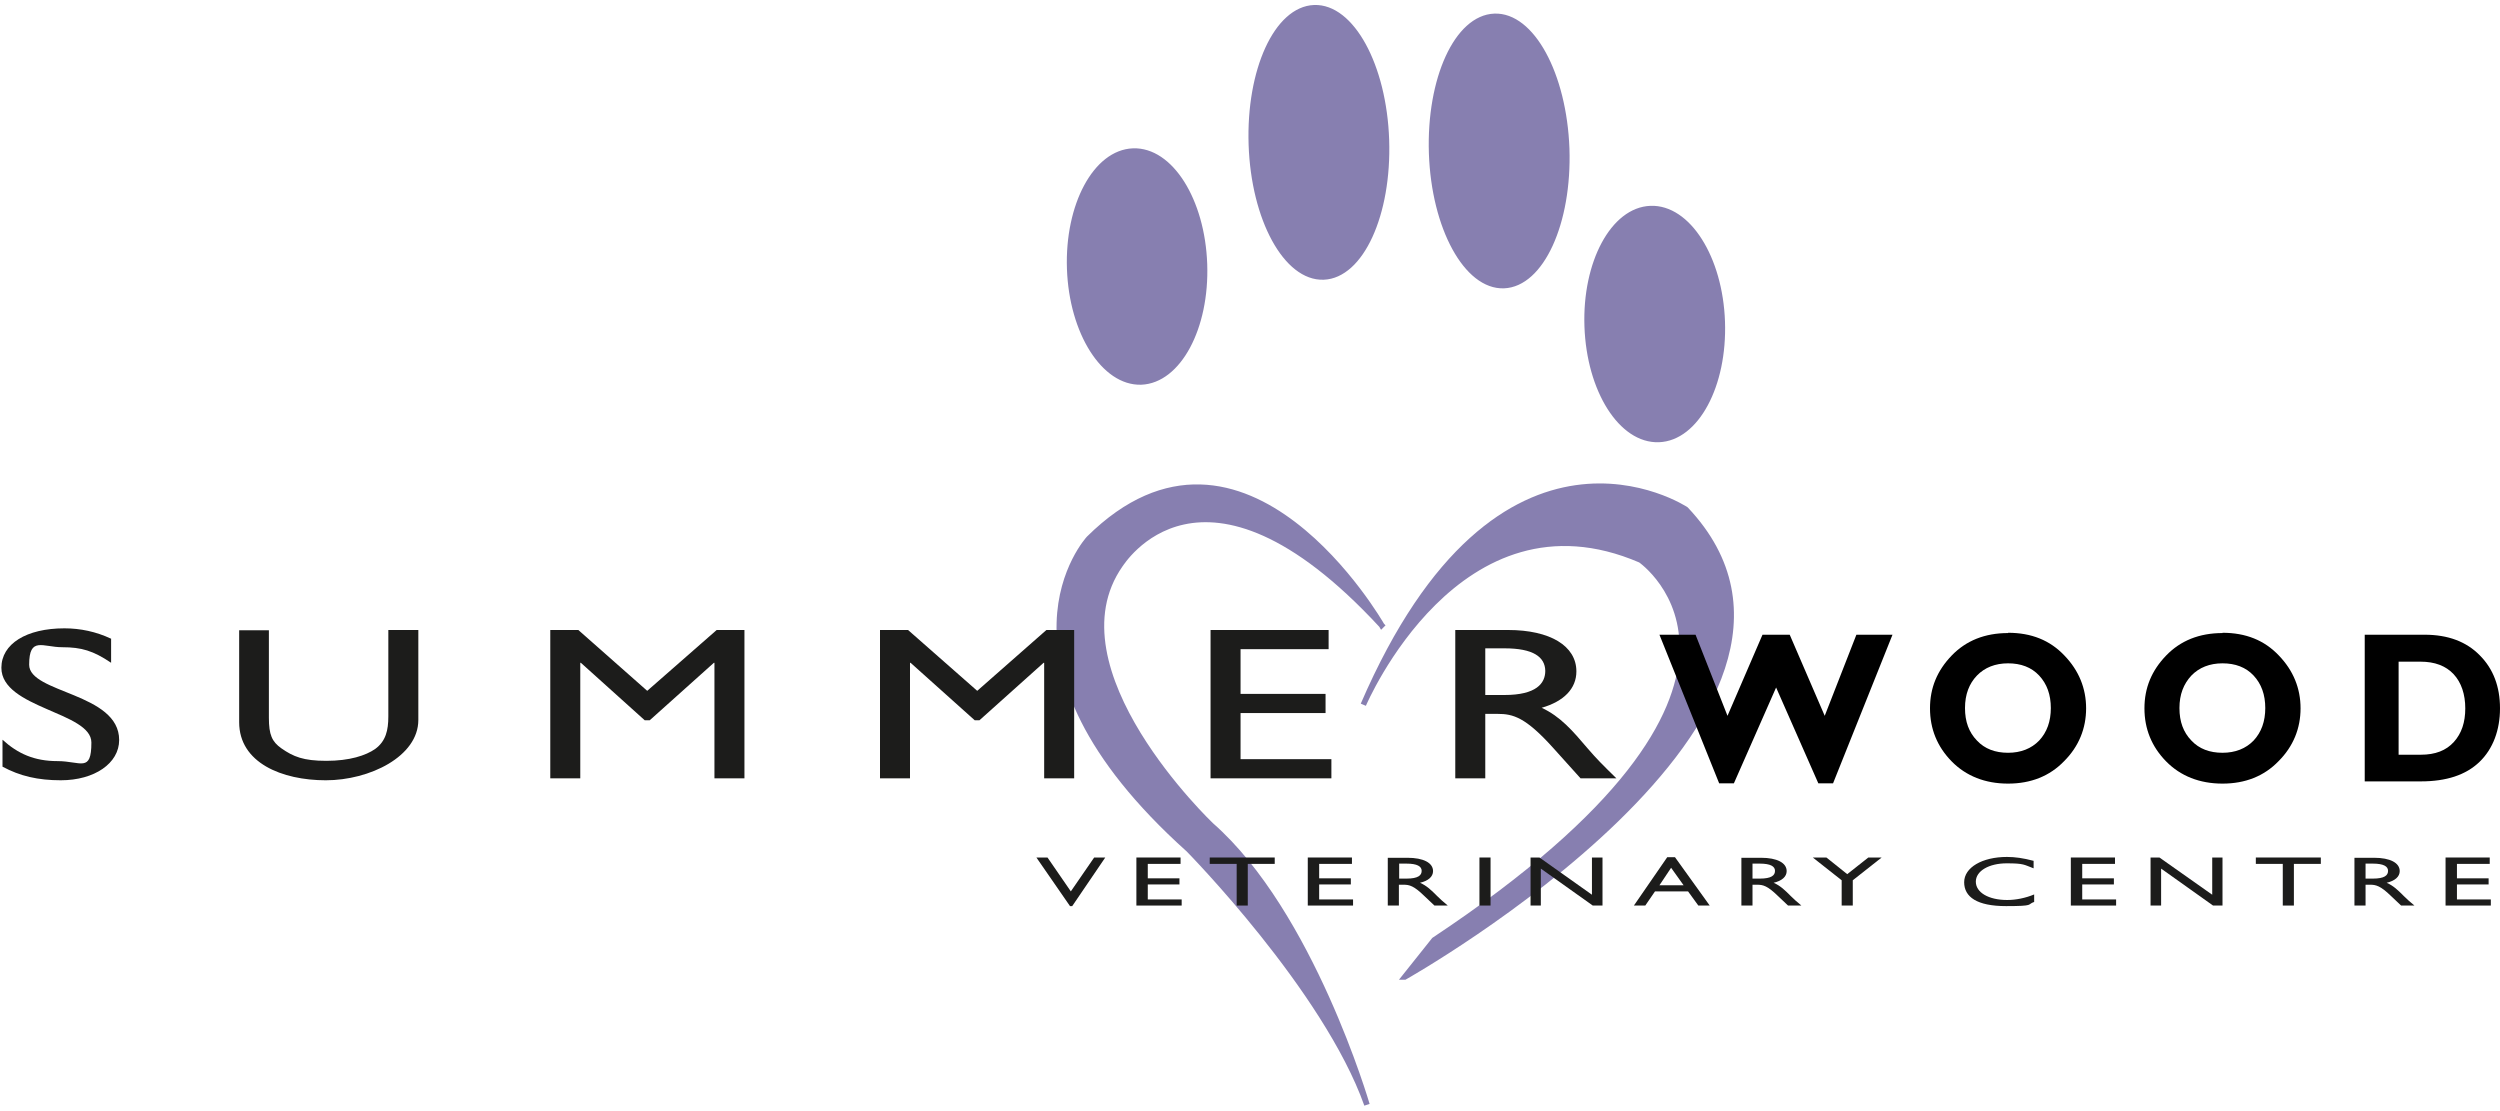 <?xml version="1.0" encoding="UTF-8"?>
<svg id="Layer_1" data-name="Layer 1" xmlns="http://www.w3.org/2000/svg" version="1.1" viewBox="0 0 900 400">
  <defs>
    <style>
      .cls-1 {
        fill: #000;
      }

      .cls-1, .cls-2, .cls-3, .cls-4 {
        stroke-width: 0px;
      }

      .cls-2, .cls-3 {
        fill: #1c1c1b;
      }

      .cls-2, .cls-4 {
        fill-rule: evenodd;
      }

      .cls-4 {
        fill: #877fb0;
      }

      .cls-5 {
        stroke-width: 2px;
      }

      .cls-5, .cls-6 {
        fill: none;
        stroke: #877fb0;
        stroke-miterlimit: 3.9;
      }

      .cls-6 {
        stroke-width: 2px;
      }
    </style>
  </defs>
  <path class="cls-4" d="M505.7,351.7s169.8-95.6,101.2-168.3c0,0-66.7-44.1-116.1,70.3,0,0,34.1-80.4,99.8-52.1,0,0,64.7,44.5-74.3,136.8l-10.6,13.3Z"/>
  <path class="cls-5" d="M505.7,351.7s169.8-95.6,101.2-168.3c0,0-66.7-44.1-116.1,70.3,0,0,34.1-80.4,99.8-52.1,0,0,64.7,44.5-74.3,136.8l-10.6,13.3h0Z"/>
  <path class="cls-4" d="M497.4,225.1s-49.5-86.6-105.4-31.2c0,0-40.3,43.5,35.9,111.9,0,0,49.4,50.2,64.2,91.9,0,0-20.1-69-56.1-100.6,0,0-59.1-56.1-32.7-93.8.2,0,29.1-48.5,94.1,21.8"/>
  <path class="cls-5" d="M497.4,225.1s-49.5-86.6-105.4-31.2c0,0-40.3,43.5,35.9,111.9,0,0,49.4,50.2,64.2,91.9,0,0-20.1-69-56.1-100.6,0,0-59.1-56.1-32.7-93.8.2,0,29.1-48.5,94.1,21.8h0Z"/>
  <path class="cls-4" d="M385.1,96.8c-.8-22.9,9.4-41.9,22.8-42.4s24.9,17.7,25.7,40.7c.8,22.9-9.4,41.9-22.8,42.4-13.3.4-24.9-17.8-25.7-40.7"/>
  <path class="cls-6" d="M385.1,96.8c-.8-22.9,9.4-41.9,22.8-42.4s24.9,17.7,25.7,40.7c.8,22.9-9.4,41.9-22.8,42.4-13.3.4-24.9-17.8-25.7-40.7h0Z"/>
  <path class="cls-4" d="M450.5,52.1c-.9-26.8,9.2-48.8,22.6-49.3s25.1,20.8,26,47.6-9.2,48.8-22.6,49.3-25.1-20.8-26-47.6"/>
  <path class="cls-6" d="M450.5,52.1c-.9-26.8,9.2-48.8,22.6-49.3s25.1,20.8,26,47.6-9.2,48.8-22.6,49.3-25.1-20.8-26-47.6h0Z"/>
  <path class="cls-4" d="M515.4,55.2c-.9-26.8,9.2-48.8,22.6-49.3,13.4-.5,25,20.8,26,47.6.9,26.8-9.2,48.8-22.6,49.3-13.4.5-25.1-20.9-26-47.6"/>
  <path class="cls-6" d="M515.4,55.2c-.9-26.8,9.2-48.8,22.6-49.3,13.4-.5,25,20.8,26,47.6.9,26.8-9.2,48.8-22.6,49.3-13.4.5-25.1-20.9-26-47.6h0Z"/>
  <path class="cls-4" d="M571.4,117.5c-.8-22.9,9.4-41.9,22.8-42.4,13.4-.5,25,17.7,25.8,40.7s-9.4,41.9-22.8,42.4c-13.5.5-25-17.7-25.8-40.7"/>
  <path class="cls-6" d="M571.4,117.5c-.8-22.9,9.4-41.9,22.8-42.4,13.4-.5,25,17.7,25.8,40.7s-9.4,41.9-22.8,42.4c-13.5.5-25-17.7-25.8-40.7h0Z"/>
  <path class="cls-2" d="M39.9,229.9c-5.3-2.5-11-3.7-16.7-3.7-13.7,0-22.7,5.6-22.7,14.2,0,14.6,32.4,15.9,32.4,26.9s-3.8,6.7-12.2,6.7-14.3-2.7-19.8-7.7v9.7c6.3,3.4,12.8,4.9,21,4.9,12.1,0,21-6.1,21-14.5,0-17-32.4-16.8-32.4-27.1s4.9-6.3,11.9-6.3,11.2,1.3,17.6,5.6v-8.7h0Z"/>
  <path class="cls-2" d="M150.5,226.8h-10.7v31.1c0,5-.9,8.9-4.7,11.7-3.4,2.4-9.3,4.3-17.6,4.3s-11.9-1.5-16.2-4.5c-3.4-2.4-4.5-4.9-4.5-11v-31.5h-10.7v33.1c0,14.6,15.4,20.9,31.2,20.9s33.3-8.6,33.3-21.7v-32.4h-.1Z"/>
  <polygon class="cls-2" points="268 226.8 258 226.8 233 248.7 208.2 226.8 198.1 226.8 198.1 280.2 208.9 280.2 208.9 238.6 209.1 238.6 232.1 259.3 233.9 259.3 257 238.6 257.2 238.6 257.2 280.2 268 280.2 268 226.8"/>
  <polygon class="cls-2" points="386.7 226.8 376.7 226.8 351.8 248.7 326.9 226.8 316.8 226.8 316.8 280.2 327.6 280.2 327.6 238.6 327.8 238.6 350.9 259.3 352.6 259.3 375.7 238.6 375.9 238.6 375.9 280.2 386.7 280.2 386.7 226.8"/>
  <polygon class="cls-2" points="478.3 226.8 435.8 226.8 435.8 280.2 479.3 280.2 479.3 273.3 446.6 273.3 446.6 256.7 477.2 256.7 477.2 249.8 446.6 249.8 446.6 233.7 478.3 233.7 478.3 226.8"/>
  <path class="cls-2" d="M534.7,233.4h6.9c10.4,0,14.6,3.1,14.7,8.1,0,4.5-3.2,8.7-14.7,8.7h-6.9v-16.8ZM523.9,226.8v53.4h10.8v-23.2h4.5c5.5,0,10,1.2,19.9,12.2l9.9,11h12.9c-5.2-5.1-7-6.9-10.2-10.6-5.7-6.7-9.9-11.6-16.7-14.8,8-2.3,12.5-6.9,12.5-13.1,0-9.2-9.5-14.9-24.6-14.9h-19Z"/>
  <polygon class="cls-2" points="397.9 308.7 393.9 308.7 385.5 320.9 377.1 308.7 373.1 308.7 385.2 326.2 386 326.2 397.9 308.7"/>
  <polygon class="cls-2" points="425 308.7 409.1 308.7 409.1 326 425.4 326 425.4 323.8 413.2 323.8 413.2 318.4 424.6 318.4 424.6 316.2 413.2 316.2 413.2 311 425 311 425 308.7"/>
  <polygon class="cls-2" points="458.9 308.7 435.5 308.7 435.5 311 445.2 311 445.2 326 449.2 326 449.2 311 458.9 311 458.9 308.7"/>
  <polygon class="cls-2" points="486.7 308.7 470.8 308.7 470.8 326 487.1 326 487.1 323.8 474.9 323.8 474.9 318.4 486.3 318.4 486.3 316.2 474.9 316.2 474.9 311 486.7 311 486.7 308.7"/>
  <path class="cls-2" d="M503.7,310.9h2.6c3.9,0,5.5,1,5.5,2.6s-1.2,2.8-5.5,2.8h-2.6v-5.4ZM499.6,308.7v17.3h4v-7.5h1.7c2.1,0,3.7.4,7.4,4l3.7,3.5h4.8c-1.9-1.6-2.6-2.2-3.8-3.4-2.1-2.1-3.7-3.7-6.2-4.8,3-.7,4.7-2.2,4.7-4.2,0-3-3.5-4.8-9.2-4.8h-7.1Z"/>
  <rect class="cls-3" x="532.6" y="308.7" width="4" height="17.3"/>
  <polygon class="cls-2" points="576.9 308.7 573.1 308.7 573.1 322.1 554.2 308.7 551 308.7 551 326 554.7 326 554.7 312.7 573.4 326 576.9 326 576.9 308.7"/>
  <path class="cls-2" d="M601.6,312.4l4.5,6.3h-8.7l4.2-6.3ZM603,308.6h-2.8l-12,17.4h4.1l3.5-5.1h11.9l3.7,5.1h4.1l-12.5-17.4Z"/>
  <path class="cls-2" d="M630.9,310.9h2.6c3.9,0,5.5,1,5.5,2.6s-1.2,2.8-5.5,2.8h-2.6v-5.4ZM626.9,308.7v17.3h4v-7.5h1.7c2.1,0,3.7.4,7.4,4l3.7,3.5h4.8c-1.9-1.6-2.6-2.2-3.8-3.4-2.1-2.1-3.7-3.7-6.2-4.8,3-.7,4.7-2.2,4.7-4.2,0-3-3.5-4.8-9.2-4.8h-7.1Z"/>
  <polygon class="cls-2" points="665 314.7 657.5 308.7 652.6 308.7 663 316.9 663 326 667 326 667 316.9 677.4 308.7 672.6 308.7 665 314.7"/>
  <path class="cls-2" d="M732.1,309.9c-3.8-1-6.7-1.4-9.6-1.4-8.9,0-15.4,3.8-15.4,9.1s4.6,8.6,15.1,8.6,7.4-.6,10.1-1.5v-2.7c-3.1,1.3-6.6,2-9.7,2-6.7,0-11.3-2.7-11.3-6.6s4.8-6.6,11.1-6.6,6.2.5,9.7,1.8v-2.7h0Z"/>
  <polygon class="cls-2" points="761.4 308.7 745.5 308.7 745.5 326 761.8 326 761.8 323.8 749.6 323.8 749.6 318.4 761 318.4 761 316.2 749.6 316.2 749.6 311 761.4 311 761.4 308.7"/>
  <polygon class="cls-2" points="800.1 308.7 796.4 308.7 796.4 322.1 777.4 308.7 774.2 308.7 774.2 326 778 326 778 312.7 796.7 326 800.1 326 800.1 308.7"/>
  <polygon class="cls-2" points="835.5 308.7 812.1 308.7 812.1 311 821.8 311 821.8 326 825.8 326 825.8 311 835.5 311 835.5 308.7"/>
  <path class="cls-2" d="M851.6,310.9h2.6c3.9,0,5.5,1,5.5,2.6s-1.2,2.8-5.5,2.8h-2.6v-5.4ZM847.6,308.7v17.3h4v-7.5h1.7c2,0,3.7.4,7.4,4l3.7,3.5h4.8c-1.9-1.6-2.6-2.2-3.8-3.4-2.1-2.1-3.7-3.7-6.2-4.8,3-.7,4.7-2.2,4.7-4.2,0-3-3.5-4.8-9.2-4.8h-7.1Z"/>
  <polygon class="cls-2" points="896.3 308.7 880.4 308.7 880.4 326 896.7 326 896.7 323.8 884.5 323.8 884.5 318.4 895.9 318.4 895.9 316.2 884.5 316.2 884.5 311 896.3 311 896.3 308.7"/>
  <g>
    <path class="cls-1" d="M639.4,247.5l-15.2,34.5h-5.3l-21.5-53.5h13l11.5,29.2,12.6-29.2h9.8l12.6,29.2,11.4-29.2h13l-21.4,53.5h-5.3l-15.2-34.5Z"/>
    <path class="cls-1" d="M722.9,227.8c8.4,0,15.1,2.7,20.3,8.2,5.2,5.4,7.8,11.8,7.8,19s-2.6,13.7-7.9,19c-5.2,5.4-12,8.1-20.2,8.1s-15.1-2.7-20.3-8c-5.2-5.3-7.8-11.7-7.8-19.1s2.6-13.6,7.8-19c5.2-5.4,12-8.1,20.3-8.1ZM722.9,271c4.6,0,8.4-1.5,11.2-4.4,2.8-3,4.2-6.9,4.2-11.7s-1.4-8.7-4.2-11.7c-2.8-3-6.6-4.4-11.2-4.4s-8.4,1.5-11.2,4.4-4.3,6.8-4.3,11.7,1.4,8.7,4.3,11.7c2.8,3,6.6,4.4,11.2,4.4Z"/>
    <path class="cls-1" d="M800.1,227.8c8.4,0,15.1,2.7,20.3,8.2,5.2,5.4,7.8,11.8,7.8,19s-2.6,13.7-7.9,19c-5.2,5.4-12,8.1-20.2,8.1s-15.1-2.7-20.3-8c-5.2-5.3-7.8-11.7-7.8-19.1s2.6-13.6,7.8-19c5.2-5.4,12-8.1,20.3-8.1ZM800.1,271c4.6,0,8.4-1.5,11.2-4.4,2.8-3,4.2-6.9,4.2-11.7s-1.4-8.7-4.2-11.7c-2.8-3-6.6-4.4-11.2-4.4s-8.4,1.5-11.2,4.4c-2.8,3-4.3,6.8-4.3,11.7s1.4,8.7,4.3,11.7c2.8,3,6.6,4.4,11.2,4.4Z"/>
    <path class="cls-1" d="M851.3,228.5h21.6c8.4,0,15,2.5,19.8,7.4,4.9,4.9,7.3,11.3,7.3,19.1s-2.5,14.6-7.4,19.3c-4.9,4.7-11.9,7-21.1,7h-20.2v-52.8ZM863.5,238.2v33.5h8c5.2,0,9.1-1.5,11.9-4.6s4.1-7.1,4.1-12.1-1.4-9.3-4.2-12.3c-2.8-3-6.8-4.5-11.9-4.5h-7.8Z"/>
  </g>
</svg>